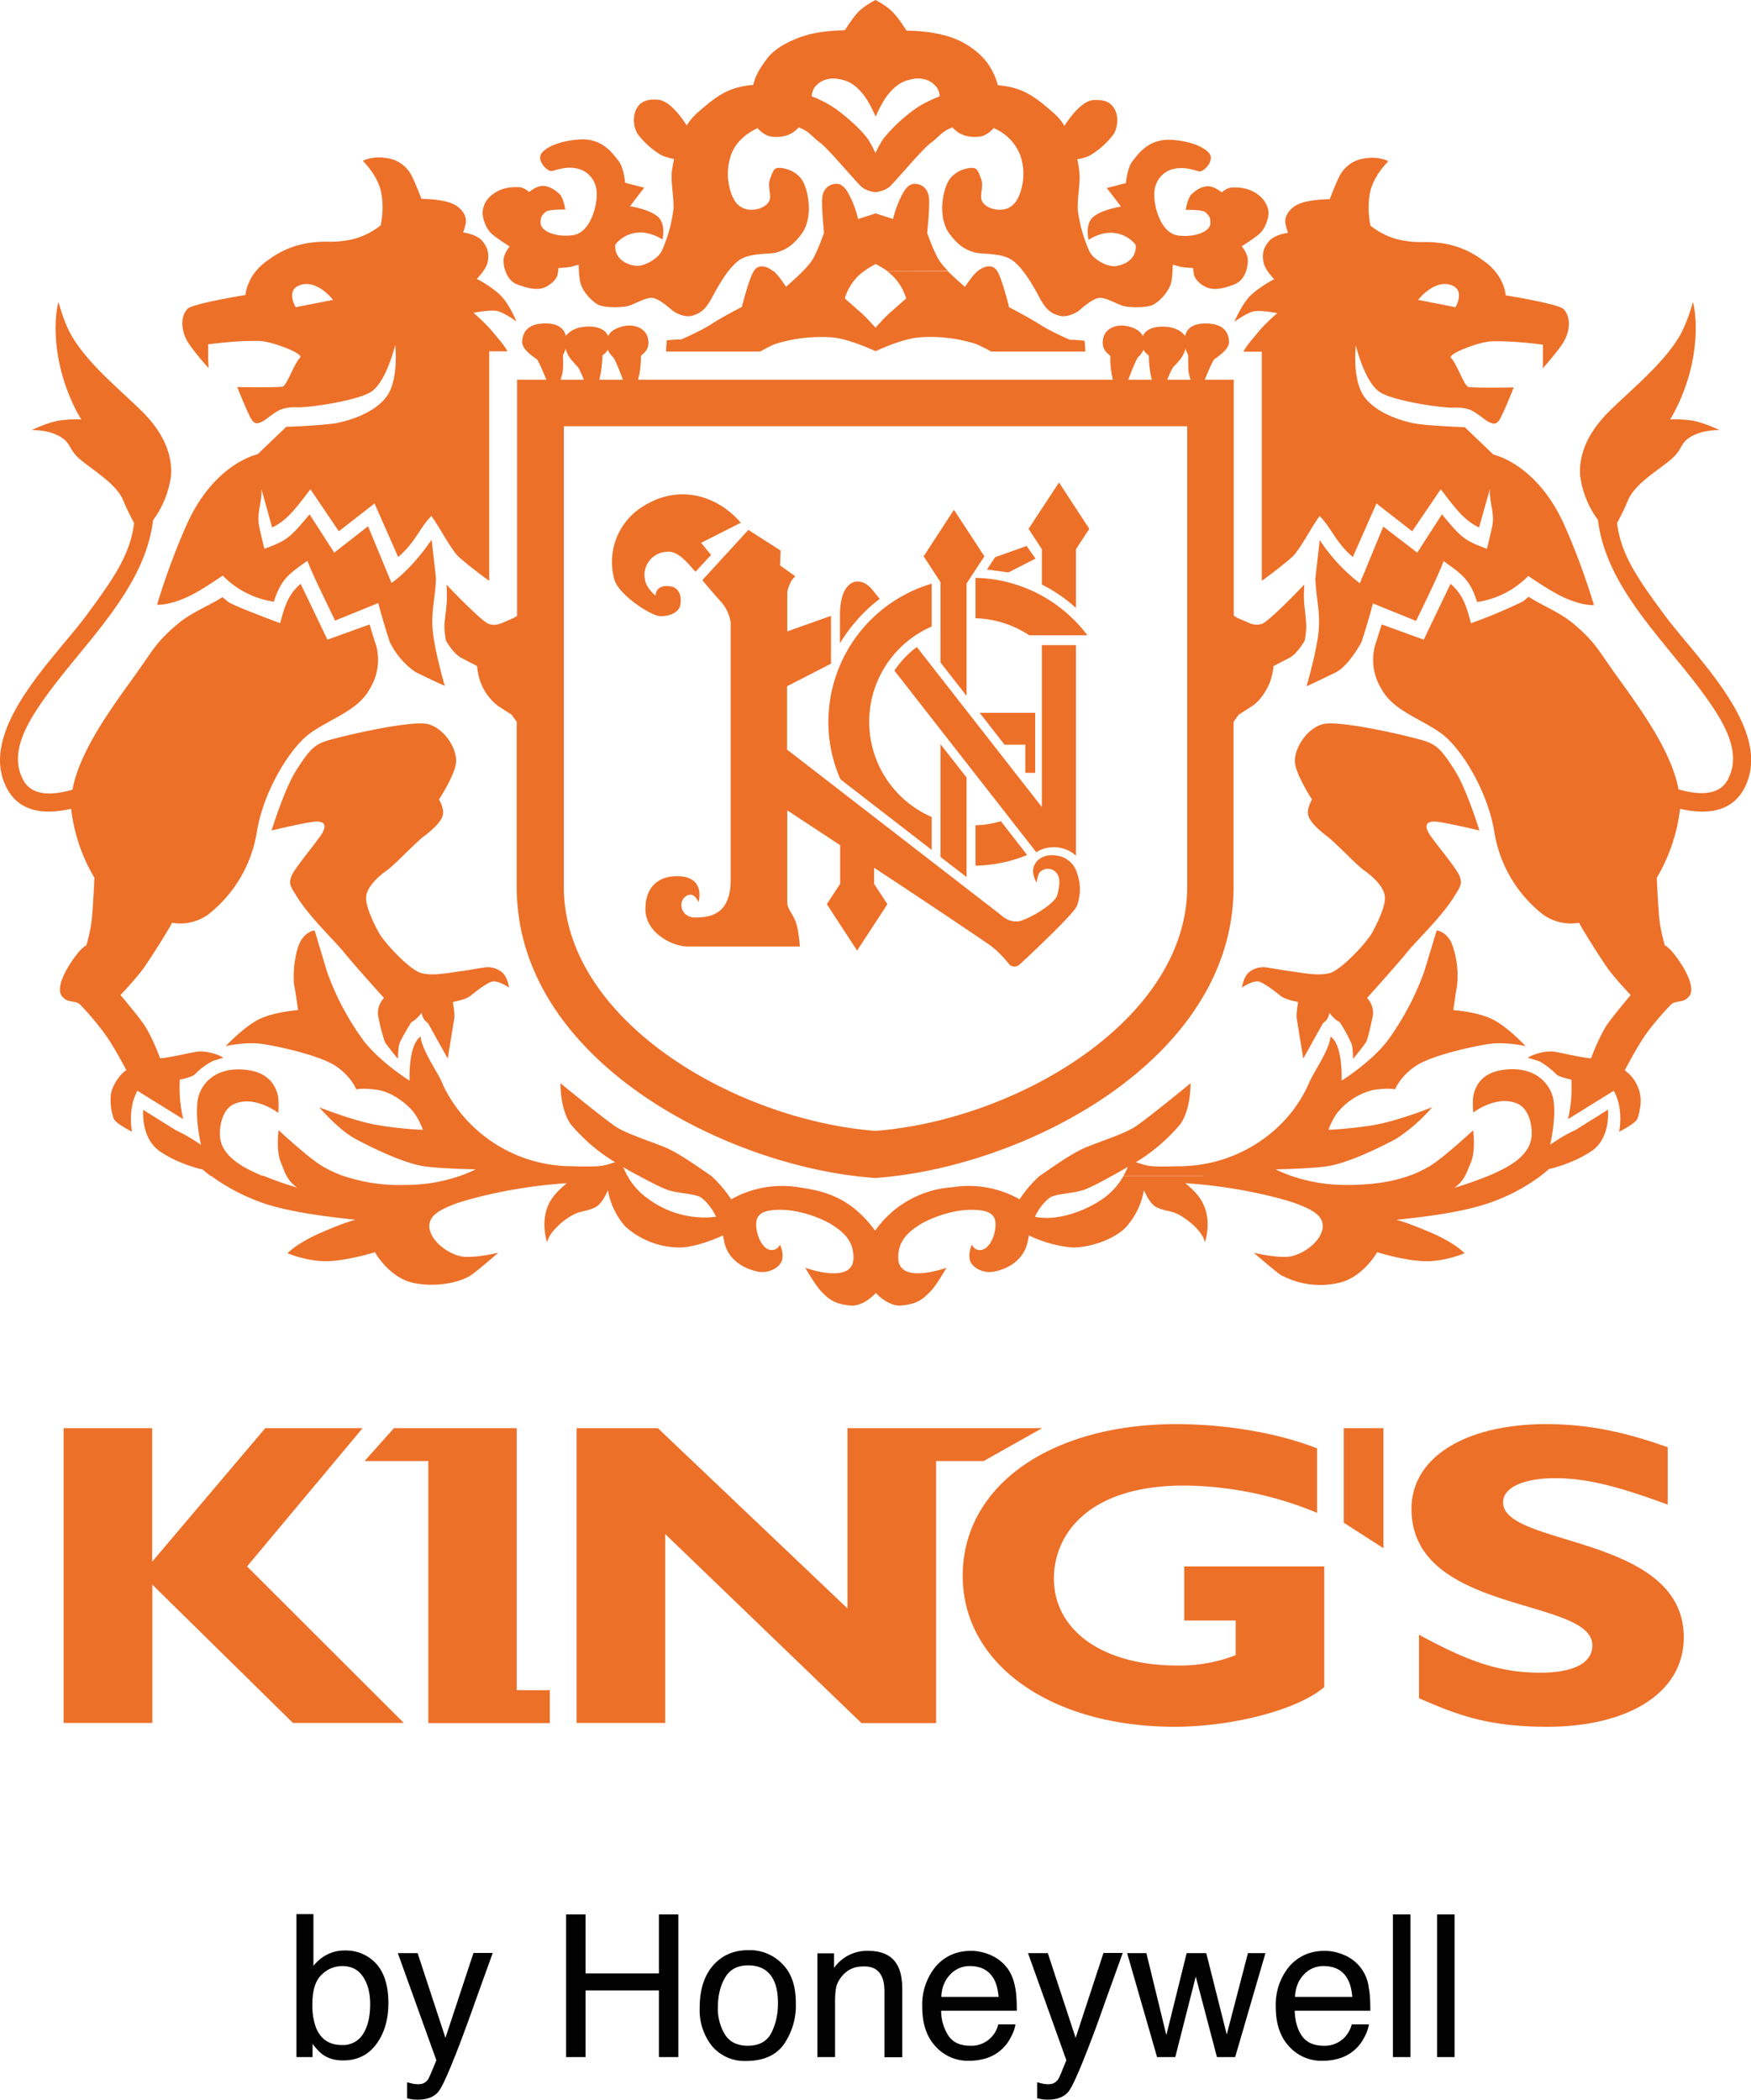 <svg xmlns="http://www.w3.org/2000/svg" xml:space="preserve" viewBox="0 0 1000 1199.5" width="1000" height="1199.5"><path fill="#020203" d="M820.7 1175.1h10v-81.5h-10v81.5zm-25.2 0h10v-81.5h-10v81.5zm-55.9-34.4c.2-5.1 1.8-9.3 4.9-12.6a15 15 0 0 1 11.4-5c6.3 0 10.9 2.4 13.6 7.2 1.5 2.6 2.4 6 2.8 10.4h-32.7zm16.9-26.3c-8.3 0-15 3-20.2 8.9a34.4 34.4 0 0 0-7.7 23.2c0 9.7 2.6 17.2 7.7 22.6a24.7 24.7 0 0 0 18.7 8.1c3 0 5.7-.3 8.1-.9a23.5 23.5 0 0 0 16.1-12.6 23 23 0 0 0 2.6-7.3H772a17 17 0 0 1-3.7 7 15.7 15.7 0 0 1-12.4 5.2c-5.5 0-9.6-1.8-12.3-5.5-2.6-3.7-4-8.5-4.2-14.5h43.2c0-6-.3-10.4-.9-13.1a23 23 0 0 0-12.9-18.2c-4-1.9-8.1-2.9-12.3-2.9m-112.8 1.3 17.1 59.4h10.4l11.7-46 12.1 46h10.4l17.3-59.4h-10l-12.1 46.5-11.7-46.5h-11.2l-11.6 46.8-11.4-46.8h-11zm-29.4 48.4-15.9-48.4h-11.3l21.9 61.2-2.5 6.1a45 45 0 0 1-2 4.5c-.6.9-1.3 1.6-2.2 2.2-.9.6-2.2.9-4.1.9l-2.1-.2-3.8-.9v9.1a24.2 24.2 0 0 0 6 .8c5.7 0 9.8-1.7 12.2-5 2.4-3.3 6.4-12.6 12.2-27.7 2.5-6.4 5.5-14.8 9.1-25l9.4-26.1h-11l-15.9 48.5zm-76.7-23.4c.2-5.1 1.8-9.3 4.9-12.6a15 15 0 0 1 11.4-5c6.3 0 10.8 2.4 13.6 7.2 1.5 2.6 2.4 6 2.8 10.4h-32.7zm17-26.3c-8.3 0-15 3-20.2 8.9a34.4 34.4 0 0 0-7.7 23.2c0 9.7 2.6 17.2 7.7 22.6a24.7 24.7 0 0 0 18.7 8.1c3 0 5.7-.3 8.1-.9a23.5 23.5 0 0 0 16.1-12.6c1.5-2.7 2.3-5.1 2.6-7.3h-9.8a15.7 15.7 0 0 1-16 12.2c-5.6 0-9.7-1.8-12.3-5.5a26.2 26.2 0 0 1-4.3-14.5h43.2c0-6-.3-10.4-.9-13.1-.7-4-2-7.5-4-10.5a23.6 23.6 0 0 0-9-7.7c-4-1.9-8.1-2.9-12.2-2.9m-87.7 60.7h10V1144c0-3.9.2-6.9.7-9 .5-2.1 1.6-4.1 3.2-6.1 2.1-2.5 4.5-4.1 7.2-4.9 1.5-.5 3.5-.7 5.8-.7 4.7 0 7.9 1.9 9.7 5.6 1.1 2.2 1.6 5.1 1.6 8.8v37.5h10.2V1137c0-6-.8-10.6-2.5-13.8-2.9-5.9-8.6-8.8-17.1-8.8a23 23 0 0 0-19.4 9.8v-8.4h-9.5v59.3zm-39.5-61.1c-8.5 0-15.2 3-20.3 8.9-5 5.9-7.5 13.8-7.5 23.8a33 33 0 0 0 7.2 22.3 24.3 24.3 0 0 0 19.3 8.3c9.7 0 16.9-3.1 21.5-9.4a39 39 0 0 0 6.9-23.7c0-9.9-2.6-17.4-7.9-22.5a25.7 25.7 0 0 0-19.2-7.7m-.3 54.6c-6 0-10.3-2.1-13-6.3a28 28 0 0 1-4.1-15.8c0-6.6 1.4-12.2 4.1-16.8 2.7-4.7 7.1-7 13.2-7 6.8 0 11.6 2.7 14.4 8.2 1.8 3.5 2.6 8 2.6 13.5 0 6.1-1.2 11.7-3.7 16.7s-7 7.5-13.5 7.5m-103.8 6.5h11.1V1137h41.9v38.1h11.1v-81.5h-11.1v33.7h-41.9v-33.7h-11.1v81.5zm-68.9-11-15.9-48.4h-11.3l22 61.2-2.5 6.1-2 4.5c-.6.9-1.3 1.6-2.2 2.2-.9.6-2.2.9-4.1.9l-2.1-.2-3.8-.9v9.1a20.5 20.5 0 0 0 6 .8c5.8 0 9.8-1.7 12.2-5 2.4-3.3 6.4-12.6 12.2-27.7 2.4-6.4 5.5-14.8 9.1-25l9.4-26.1h-11l-16 48.5zm-59.1 4.1c-7.2 0-12.1-3.3-14.8-9.8a37 37 0 0 1-2.1-13.6c0-7.7 1.7-13.3 5.1-16.6 3.4-3.4 7.4-5.1 12-5.1 5.3 0 9.2 2.1 11.9 6.2 2.7 4.1 4 9.3 4 15.5 0 7-1.3 12.7-4 17a13.4 13.4 0 0 1-12.1 6.4m-26 6.9h9.2v-7.6c2.1 2.8 4.1 4.9 5.9 6.2 3.1 2.2 7 3.3 11.5 3.3 8.1 0 14.4-3.1 19-9.3 4.6-6.2 6.9-14 6.9-23.4 0-9.9-2.3-17.4-6.9-22.5a23.3 23.3 0 0 0-18.1-7.6 21 21 0 0 0-9.9 2.3c-3 1.5-5.7 3.7-7.9 6.5v-29.6h-9.7v81.7z"/><g fill="#ed7029"><path d="M93.1 604.4c8.7-1.2 18.4-3.8 21-3.8 8.1.1 13.5 3.6 13.5 3.6l-5.9 1.8a38.5 38.5 0 0 0-10.4 7.7c-1.5 1.6-8.6 3-8.6 3a80.8 80.8 0 0 0 1.9 22.6l-26.1-16.2c-5.8 10.3-3.1 23.4-3.1 23.4s-9.2-4.6-10.4-7.4a31.6 31.6 0 0 1-1.8-12.4c.1-6.6 6.4-14.2 9-15.3 0 0-6.3-12.1-11.4-19.5a162 162 0 0 0-15-18c-2.8-2.8-6.9-.5-10.4-4.8-3.5-4.4 1.4-14.1 6.5-21.3 5.1-7.2 7.4-7.7 7.4-7.7s2.1-6.9 3-13.9c.6-4.8 1.3-17.4 1.6-24.8A100.2 100.2 0 0 1 40.6 462c-14 3.3-28.9 2.5-36.4-11.2-18.1-33 27.2-74.9 45.3-99.5 15.4-20.9 24.8-34.3 27.1-52.5-1.5-2.8-4-7.5-6.2-12.9-3.7-8.8-14.3-15.3-23.1-22.2-8.8-6.9-6-10.2-13-14.3-6.9-4.1-16.2-3.7-16.2-3.7s9.2-4.6 16.7-5.6c7.4-.9 11.6-.5 11.6-.5s-9.3-14.3-13-34.7c-3.7-20.4 0-32.4 0-32.4s3.2 12.6 8.4 20.8c9.2 14.8 24.4 27.3 38.3 40.7 13.9 13.4 18.3 26.3 17.6 37.5a55 55 0 0 1-10.3 25.7c-5 42.3-44.7 74.5-66.8 108.8-9.9 15.4-13.5 28.2-7.2 39.8 5.1 9.3 17.2 8.4 28 5.3 4.6-25 27.2-53 40.1-71.6 6-8.6 9.1-14.1 20.5-23.5 7.5-6.2 18-10.3 25-14.9l3.3 2.7C133.1 346 160 356 160 356c2.5-9.2 4.2-16 11.7-22.5l15.3 31.9 24.1-8.7c1.2 4.3 2 6.8 3.8 12.3a31.6 31.6 0 0 1-3.9 24.8c-6.5 12-22.2 16.7-33.8 25-11.6 8.3-26.8 33.3-30.5 56.4a75 75 0 0 1-27.8 47.2 27.2 27.2 0 0 1-20.6 4.7c-3 5.7-11.7 19.3-15.9 25.4-4.9 6.9-13.6 15.9-13.6 15.9s10.4 12.3 13.6 17.1c3 4.5 7 13.3 9 19l1.7-.1z"/><path d="m259.5 581.4-3.8 23.3-11.3-20.3c-3.2-1.9-3.6-5.8-3.6-5.8s-3.1 4.1-5.9 5.3c-1 1.7-6.3 10.2-6.9 12.7-.7 2.8-.7 8.3-.7 8.3s-6.5-7.8-7.6-9.9a117 117 0 0 1-3.8-15.1c-.6-6.2 3.4-9.8 3.4-9.8s-17.1-19-22.7-25.9c-5.5-6.9-19.9-20.3-27.3-32.4-3.4-5.6-4.6-6.9-2.8-11.5 1.9-4.6 15.3-20.4 17.6-24.5 2.3-4.2 1.4-6.5-3.2-6.5s-25.8 5.1-25.8 5.1 7.4-24.1 14.3-34.7c6.9-10.7 9.7-13.9 16.2-16.2 6.5-2.3 49.4-12.5 59.1-9.8 9.7 2.8 16.7 14.8 15.7 22.2-.9 7.4-9.7 20.8-9.7 20.8s2.8 4.6 2.3 8.3c-.4 3.7-5.1 8.3-10.6 12.5-5.6 4.2-17.1 16.7-21.7 19.9-4.6 3.2-11.1 9.2-11.6 14.8-.5 5.6 4.6 15.7 7.4 20.8 2.8 5.1 16.6 20.3 23.6 22.7 6.9 2.3 18.5-.5 23.1-.9 4-.5 13.4-2.3 15-2.3 1.8 0 5.3.2 8.6 3 3.2 2.8 3.9 8.6 3.9 8.6s-5.6-3.7-9-3.5c-3.2.2-11.7 7.2-13.2 8.4-2.5 2-9.9 3.4-9.9 3.4s1.1 5.3.9 9M575.9 327l-12.2-1.7 4.6-7 18-6.4 5.1 7.2zM479.7 367.5v-16.1c0-21.3 11.8-22.8 18.4-14.6l4.3 5.3a90.5 90.5 0 0 0-22.7 25.4M423.1 298.6l-22.7 11.5 5.7 6.9-8.9 9.6c-4.6-4.9-9.7-12.1-16.4-11.4a13.3 13.3 0 0 0-12.1 17.4c1.3 4.1 5.7 7.7 5.7 7.7s-.3-6.5 8.2-5.4c5.9.8 6.7 6.4 5.9 10.8-.8 4.4-6.9 6.7-12 6.2s-23.1-12-25.6-20.8a37.2 37.2 0 0 1 14.6-40.7c21.7-14.9 44.3-7.2 57.6 8.2"/><path d="m449.5 360.7 25.1-8.9v27.3L449.5 392v36.2l121 93.6c3.1 2.6 5.6 4.6 10.2 4.6s21.5-9.5 23.1-15.1c1.5-5.6 2.6-12.3-3.2-14.6-2.7-1-5 0-6.5 1.3s-2.1 6.2-2.1 6.2-2.8-4.6-1.8-8.5c1-3.8 4.6-7.2 10.5-7.2s12.3 2.8 14.6 10.8a27 27 0 0 1-.3 18.2c-1.8 4.9-32.3 33.1-32.3 33.1s-2.8 3.1-6.1.5c-.6-.5-5-6.9-12.4-12a5096.5 5096.5 0 0 0-65-43.4v9.2l7.6 11.6-17.3 26.5-17.3-26.5 7.6-11.6v-22.1l-30.2-19.9v52.7c0 3.8 3.8 6.9 5.4 12.8 1.5 5.9 1.8 12.3 1.8 12.3h-64.1c-8.2 0-23.8-7.4-24.1-21-.2-13.6 8-19.2 18-19.2 16.9 0 12.3 14.9 12.3 14.9s-2.3-6.4-6.9-3.6c-5.1 3.1-3.4 12.3 5.1 12.3 7.9 0 20.2-1.3 20.2-21.5v-147a23 23 0 0 0-5.6-11.9c-5.1-5.6-10.6-12.3-10.6-12.3l26.3-28.7 18.4 11.8-.3 8.5 8.7 6.2s-1.5 1.3-2.6 3.3c-.6 1.3-1.5 2.9-2 5.8v22.4zM544.8 291.2l17.4 26.6-10.2 15.5v64.2l-14.9-19.1v-45.9l-9.6-14.7zM559.5 407.2h31.7v34.3h-5.6v-16.1h-11.9z"/><path d="M537.1 489.5 552 501v-56.9l-14.9-19zM586.6 488.4a80.5 80.5 0 0 1-29.5 6.1v-23.1c5-.1 9.9-.9 14.5-2.3l15 19.3zM587.8 362.9a58.1 58.1 0 0 0-30.7-9.7v-23.1a82 82 0 0 1 63.9 32.8h-33.2zM473.1 412.3a82.4 82.4 0 0 1 59-78.9v24.5a59.3 59.3 0 0 0 0 108.8v18.8L480 445.2a79.8 79.8 0 0 1-6.9-32.9M604.8 275.6l17.3 26.5-7.6 11.6v33.6a87.7 87.7 0 0 0-19.5-13.4v-20.2l-7.6-11.6 17.4-26.5z"/><path d="M614.5 368.5v120.3a19 19 0 0 0-22.7-2l-81-103.7a53 53 0 0 1 12.8-13.5L595 461v-92.5h19.5zM168.9 175.5l21.3-4.2s-9.6-12.6-19.7-8.1c-7.2 3.3-1.6 12.3-1.6 12.3m110.5 25.4v130.9s-9.7-6.9-17.1-13.4c-4.6-4-12.6-19.7-16-23.6-7 7.3-9.1 15-18.9 23.4l-13.5-30.6-20.4 15.9-16.2-24c-6.4 8-12.4 17.5-21.9 21.8l-6.1-22c.5 6.7-2.6 13.6-1.5 20.2.7 4 3.2 14 3.2 14 12.5-4.6 14.5-6.4 23.3-16.7l2.5-3 14.1 21.9 19.3-15.1 13.4 32.4c7.8-5.5 16.1-14.8 22.9-24.7l2.5 22c-.5 12-2.8 18.5-1.9 29.6.9 11.1 6.9 31.9 6.9 31.9s-4.2-1.8-16.7-7.9a44.2 44.2 0 0 1-14.7-17.2c-2.8-8.4-5.1-16.7-6.6-22.2l-24.6 10s-14-28.4-15.8-34.2c-10.8 7.7-15.1 10.6-19.2 23.4a51.1 51.1 0 0 1-29.2-14.9l-4 2.7c-3.9 2.5-10.7 7.1-16.8 9.8-10.2 4.6-16.7 4.2-16.7 4.2s6.2-21.7 16.7-45.3c15.7-35.6 40.7-40.7 40.7-40.7l16.4-15.7c5.3-.1 22-1 28-2 6.7-1.2 21.7-5.3 29.1-15 7.4-9.7 5.1-29.7 5.1-29.7s-5.1 21.3-13.9 26.8c-7.6 4.8-33.5 8.8-41.6 8.8 0 0-6-.5-10.2 1.4-4.2 1.9-8.3 6-10.6 6.9-2.3.9-3.2 1.4-5.1-.5-1.9-1.8-8.8-19.4-8.8-19.4s19.4.4 25.7-.2c2.5-.2 6.7-13.2 10.2-16.6 2.3-2.3-15.9-9.2-22.9-9.5-12.5-.5-29.6 1.9-29.6 1.9v8.4l.2 5.2-3.4-3.9c-3-3.6-7.3-8.8-9-12-2.8-5.1-4.2-13 .4-18 2.8-3 33.1-7.9 33.1-7.9s.5-11.5 12.9-19.9a51.1 51.1 0 0 1 26.4-10.2c7.9-.9 10.2.5 20.3-1.4 10.2-1.9 17.6-8.3 17.6-8.3s2.3-9.5.2-19.2c-2.1-9.7-10.4-17.6-10.4-17.6s5.1-3 13.6-1.6a18.6 18.6 0 0 1 14.1 9.7c1.8 3.2 5.8 13.6 5.8 13.6s10.9 0 17.1 2.5c6.3 2.5 8.1 7.2 8.3 9.5.2 2.3-1.6 7.2-1.6 7.2s7.6.9 10.9 4.8c3.2 3.9 3.9 7 3.2 11.6-.7 4.6-6.3 10.1-6.3 10.1s7.4 3.7 12.9 8.8c5.6 5.1 9.7 15.5 9.7 15.5s-7.2-5.3-11.3-6c-4.2-.7-13.2 1.1-13.2 1.1s6.2 5.1 11.6 11.6c3.1 3.8 5.9 6.8 7.8 10.4h-10.4zM430.6 154.7l-.2.3h11.2c-3-2.6-8.1-4.7-11-.3z"/><path d="M619.3 194.6c-8.8-.8-8-.4-8-.4s-10.4-4.4-16.9-8.5c-6.5-4.2-18.1-10.2-18.1-10.2s-3.8-15.6-6.7-20.5l-.2-.3c-2.8-4.4-8-2.3-11.1.2l-.5.4c-3 2.8-6.7 8.6-6.7 8.6s-5.3-4.5-9.8-9h-34.7a29.7 29.7 0 0 1 10.9 15.6l-9.2 8.1c-3.2 2.8-8.3 8.6-8.3 8.6s-5.1-5.8-8.3-8.6l-9.2-8.1s1.1-5.3 6-11.1c1.4-1.7 3.2-3.2 4.9-4.5h.1c2.5-1.9 5-3.2 6.6-4.1 1.6.9 4.1 2.2 6.6 4l34.7-.1a36.2 36.2 0 0 1-5.2-6.2c-3.2-5.3-6.7-15.5-6.7-15.5s1.4-12.7 1.1-19c-.2-6.2-4.1-9-8.3-9-4.2 0-6.7 5.1-8.8 9.7a67.8 67.8 0 0 0-3.5 10.4l-9.9-3.2-10 3.2s-1.4-5.8-3.5-10.4c-2.1-4.6-4.6-9.7-8.8-9.7-4.2 0-8.1 2.8-8.3 9-.2 6.3 1.1 19 1.1 19s-3.5 10.2-6.7 15.5c-1.1 1.7-3 4-5.2 6.2-4.5 4.6-9.8 9.1-9.8 9.1s-3.7-5.8-6.7-8.6l-.5-.4h-11.2c-3 5-6.8 20.5-6.8 20.5s-11.6 6-18 10.2c-6.5 4.1-16.9 8.5-16.9 8.5s.8-.4-8 .4l-.3 3.1-.1 3.3h53.8c3.4-1.9 7.2-4 9.5-4.6a88.3 88.3 0 0 1 31.2-3.5c8 .6 19.1 5.2 25.2 7.9 6-2.8 17.1-7.3 25.2-7.9a86 86 0 0 1 31.2 3.5c2.3.7 6.1 2.7 9.5 4.6h53.8l-.1-3.3-.4-2.9zM355 186.6c-4 1.1-6.5 2.9-7.7 5.4-1.9-4.7-7.9-6.1-14.5-5.2-5.7.7-8.4 3.6-9.7 5.1-1.2-6-7.6-7.9-15-6.9-7.4.9-9.7 5.6-9.9 10.2-.2 4.1 5.6 8.1 8.5 10.1 2.5 3.8 8.8 20.4 8.8 20.4s4.2-4.8 5.8-13.2c.4-1.9.3-7.3.2-9 0-1.2 1-2.2 1.6-4.3a16 16 0 0 0 2.9 6c.9 1 3 3.5 3.6 4 2.3 1.9 8.3 20.1 8.3 20.1s3.5-7.4 5.1-15.7c.6-3.2 1.1-8.3 1-10.4.9-.9 2.2-1.8 3.1-3.4.7 1.7 1.8 3.1 3 4.2 2.5 3 10 25.1 10 25.1s3.5-7.4 5.1-15.7c.6-3 .9-8 .8-10.1 1.5-1.6 5.3-3.5 4.1-9.8-1.2-6-7.9-8.9-15.1-6.9zM691.9 185c-7.4-.9-13.9.9-15 6.9-1.3-1.5-4-4.4-9.7-5.1-6.6-.8-12.6.6-14.5 5.2-1.2-2.5-3.7-4.3-7.7-5.4-7.2-2-13.9.9-15 6.9-1.2 6.3 2.6 8.2 4.1 9.8a54.4 54.4 0 0 0 5.9 25.8s7.5-22 10-25.1c1.2-1.1 2.3-2.5 3-4.2.9 1.6 2.2 2.5 3.1 3.4a61.2 61.2 0 0 0 6.1 26.1s6-18.3 8.3-20.1c.6-.5 2.8-3 3.6-4 1.3-1.8 2.5-4 2.9-6 .6 2.1 1.6 3.1 1.6 4.3 0 1.7-.1 7.1.2 9 1.6 8.3 5.8 13.2 5.8 13.2s6.2-16.6 8.8-20.4c2.9-2.1 8.7-6 8.5-10.1-.2-4.7-2.5-9.3-10-10.2z"/><path fill="none" d="M522 45.1c-6.2.9-10.2 3.2-14.6 8.6-3.1 3.8-6 9.8-7.4 13a63.1 63.1 0 0 0-7.4-13 21.4 21.4 0 0 0-14.6-8.6 13.3 13.3 0 0 0-13.2 5.4c-.7 1.1-1.1 2.8-1.4 4.6 5.9 2.3 10.9 5 14.1 7.4 9 6.7 15.3 13.2 17.8 16.7 1.6 2.2 3.5 5.9 4.6 8.3 1.1-2.4 3-6.1 4.6-8.3 2.5-3.5 8.8-10 17.8-16.7 3.3-2.4 8.3-5.1 14.1-7.4-.3-1.9-.7-3.5-1.4-4.6-1.9-3.3-6.8-6.3-13-5.4z"/><path d="M718.5 111.2c-5.8-4.4-11.8-4.1-14.8-4.1s-6 2.8-6 2.8-3.7-3.2-7.4-3.5c-3.7-.2-7.6 2.3-9.9 4.7-2.3 2.3-3.2 8.8-3.2 8.8s9.7-.3 11.3 1.4c1.6 1.6 2.8 2.5 2.8 6 0 5.3-9.7 8.5-18.7 7.2-9-1.4-13.2-14.5-13.4-22.7-.3-8.1 4.8-14.3 12-15.5 7.2-1.2 12.5 1.8 14.3 1.6 1.9-.2 6.3-4.2 6-8.1-.2-3.9-8.8-9-22.2-9.9-13.4-.9-19.2 8.1-22.4 12-3.2 3.9-3.9 12.7-3.9 12.7l-10.9 2.8 8.1 10.6s-10.6 1.6-15.7 5.8c-5.1 4.1-2.8 13.2-2.8 13.2s7-4.9 14.6-3.9a18 18 0 0 1 12.3 6.8 12 12 0 0 1-.3 3.8c-1.4 5.1-6.2 7.6-11.1 8.3-4.8.7-13.2-4-15.2-8.8a82 82 0 0 1-6.5-23.6c-.2-7.2 1.6-15.5.9-21.7-.2-1.6-.5-4.1-1.2-6.9 2.3-.3 4.6-1.1 6.7-1.9A45.1 45.1 0 0 0 636 76.6c2.3-3.7 2.8-9.7.9-13.6-1.9-3.9-5.1-6.4-12.7-5.8-7.1.7-14.4 11.7-16.3 14.7a30.8 30.8 0 0 0-6.1-7.3c-10.5-9.1-17.2-14.7-31.9-15.9a39.1 39.1 0 0 0-7.6-14.8 46.5 46.5 0 0 0-24.5-14.1c-9-2.3-20.1-2.3-20.1-2.3s-4.4-7.2-7.9-10.6C506.3 3.2 500 0 500 0s-6.3 3.2-9.7 6.7c-3.4 3.5-7.8 10.6-7.8 10.6s-11.1 0-20.1 2.3c-9 2.3-19.7 7.4-24.5 14.1-2.9 4-6.5 8.9-7.7 14.8-14.7 1.2-21.4 6.8-31.9 15.9a32.9 32.9 0 0 0-6.1 7.3c-1.9-3-9.2-14.1-16.3-14.7-7.6-.7-10.9 1.9-12.7 5.8-1.9 3.9-1.4 10 .9 13.6a45.1 45.1 0 0 0 14.1 12.5c2.1.8 4.4 1.5 6.7 1.9l-1.2 6.9c-.7 6.3 1.2 14.6.9 21.7a82 82 0 0 1-6.5 23.6c-2.1 4.8-10.4 9.5-15.3 8.8-4.9-.7-9.7-3.2-11.1-8.3-.3-1.2-.4-2.5-.3-3.8 2.2-2.7 6-6 12.3-6.8 7.6-.9 14.6 3.9 14.6 3.9s2.3-9-2.8-13.2c-5.1-4.2-15.7-5.8-15.7-5.8l8.1-10.6-10.9-2.8s-.7-8.8-3.9-12.7c-3.2-3.9-9-13-22.4-12-13.4.9-22 6-22.2 9.9-.3 3.9 4.1 7.9 6 8.1 1.8.2 7.2-2.8 14.3-1.6 7.2 1.2 12.3 7.4 12 15.5-.2 8.1-4.4 21.3-13.4 22.7-9.1 1.4-18.7-1.8-18.7-7.2 0-3.5 1.2-4.4 2.8-6 1.6-1.6 11.3-1.4 11.3-1.4s-.9-6.5-3.2-8.8c-2.3-2.3-6.3-4.9-10-4.7-3.7.2-7.4 3.5-7.4 3.5s-3-2.8-6-2.8-9-.3-14.8 4.1a13.5 13.5 0 0 0-5.8 10.6c0 2.6 1.6 9 5.6 12.3 3.9 3.2 9.9 6.9 9.9 6.9s-3.2 3.7-3.5 7.4c-.1 1.6.1 4.1 1 6.5h19.6-19.6c1.1 3.2 3.1 6.4 6.9 7.8 6.7 2.5 12 3.5 16.2 1.4 4.2-2.1 6.3-5.1 6.7-6.9l.4-2.2.1-1.7s4.8-.2 7.2-.7l4.4-1.2.1 3.6c.1 1.8.3 3.7.6 5.5.9 5.8 6.5 11.5 10.1 13.6 3.7 2.1 13.9 1.8 17.4.9 3.5-.9 10.2-5.1 13.9-4.6 3.7.4 9.5 5.5 11.1 6.9 1.6 1.4 7.2 4.6 11.8 3.2 4.6-1.4 7.4-3.5 10.9-9.9 2.3-4.3 5.8-10.7 9.7-15.7 2.1-2.6 4.2-4.8 6.4-6.3 6.5-4.2 17.3-3 21-4.2 3.7-1.2 8.3-2.5 14.3-10.6s4.6-21.7 1.2-29.1c-3.5-7.4-12-8.8-14.6-8.6-2.6.2-3 2.1-4.6 6.3-1.6 4.1.7 8.6-.2 11.8-.9 3.3-5.3 5.6-9.7 5.8a11 11 0 0 1-10.4-5.3c-2.3-3.7-6-13.9-2.1-25.7 3.1-9.3 11.8-14 15.2-15.6 2.2 2.4 5.1 4.6 8.4 4.9 7.8.7 12.2-2 15.1-5.3 6.1 2.1 7.2 5 12 8.5 2.5 1.8 7.8 7.6 12.7 13.1 5 5.6 9.8 11.1 11.3 12.4 3 2.5 7.9 3 7.9 3s4.8-.5 7.9-3c1.5-1.3 6.3-6.8 11.3-12.4 5-5.6 10.2-11.3 12.8-13.1 4.8-3.5 5.9-6.4 12-8.5 2.9 3.3 7.3 6 15.1 5.3 3.3-.3 6.2-2.5 8.4-4.9a27.5 27.5 0 0 1 15.2 15.6c4 11.8.2 22-2.1 25.7-2.3 3.7-6 5.6-10.4 5.3-4.4-.2-8.8-2.5-9.7-5.8-.9-3.2 1.4-7.6-.2-11.8-1.6-4.2-2.1-6-4.6-6.3-2.6-.2-11.1 1.2-14.6 8.6-3.5 7.4-4.9 21 1.2 29.1 6 8.1 10.7 9.5 14.4 10.6 3.7 1.2 14.5 0 21 4.2 2.2 1.4 4.4 3.7 6.4 6.3 4 5 7.5 11.4 9.8 15.7 3.5 6.5 6.3 8.6 10.9 9.9 4.6 1.4 10.2-1.8 11.8-3.2 1.6-1.4 7.4-6.5 11.1-6.9 3.7-.5 10.4 3.7 13.9 4.6 3.5.9 13.7 1.2 17.3-.9 3.7-2.1 9.3-7.9 10.2-13.6.3-1.8.4-3.7.5-5.5l.2-3.6 4.4 1.2c2.3.5 7.2.7 7.2.7l.1 1.7.4 2.2c.5 1.9 2.5 4.9 6.7 6.9 4.2 2.1 9.5 1.2 16.2-1.4 3.8-1.4 5.8-4.6 6.9-7.8.8-2.5 1-4.9.9-6.6-.2-3.7-3.5-7.4-3.5-7.4s6-3.7 9.9-6.9c3.9-3.2 5.5-9.7 5.5-12.3-.2-2.2-1.1-6.6-6-10.3zM522.4 62.4a93.2 93.2 0 0 0-17.8 16.7 56.3 56.3 0 0 0-4.6 8.3c-1.2-2.4-3-6.1-4.6-8.3-2.5-3.5-8.8-10-17.8-16.7a64.7 64.7 0 0 0-14.1-7.4c.3-1.9.7-3.5 1.4-4.6 2.1-3.3 6.9-6.3 13.2-5.4 6.3.9 10.2 3.2 14.6 8.6 3.1 3.8 6 9.8 7.4 13 1.4-3.2 4.2-9.2 7.4-13 4.4-5.3 8.3-7.6 14.6-8.6 6.3-.9 11.1 2.1 13.2 5.4.7 1.1 1.2 2.8 1.4 4.6-6 2.4-11 5-14.3 7.4zM906.9 604.4c-8.6-1.2-18.4-3.8-20.9-3.8-8.1.1-13.5 3.6-13.5 3.6l5.9 1.8c3.1 1.1 9.2 6.2 10.4 7.7 1.5 1.6 8.6 3 8.6 3a80.8 80.8 0 0 1-1.9 22.6l26.1-16.2c5.9 10.3 3.1 23.4 3.1 23.4s9.2-4.6 10.4-7.4c1.1-2.7 2.3-9.1 1.8-12.4a22 22 0 0 0-9-15.3s6.3-12.1 11.3-19.5c5.1-7.4 12.3-15.2 15.1-18 2.8-2.8 6.9-.5 10.4-4.8 3.5-4.4-1.4-14.1-6.5-21.3-5.1-7.2-7.4-7.7-7.4-7.7s-2.1-6.9-3-13.9c-.6-4.8-1.3-17.4-1.6-24.8a100.2 100.2 0 0 0 13.3-39.4c13.9 3.3 28.9 2.5 36.4-11.2 18.1-33-27.2-74.9-45.3-99.5-15.4-20.9-24.8-34.3-27.1-52.5 1.5-2.8 4-7.5 6.2-12.9 3.7-8.8 14.3-15.3 23.1-22.2 8.8-6.9 6-10.2 13-14.3 6.9-4.1 16.2-3.7 16.2-3.7s-9.2-4.6-16.6-5.6c-7.4-.9-11.6-.5-11.6-.5s9.3-14.3 13-34.7c3.7-20.4 0-32.4 0-32.4s-3.2 12.6-8.4 20.8c-9.3 14.8-24.5 27.3-38.4 40.7-13.9 13.4-18.3 26.3-17.6 37.5a54.1 54.1 0 0 0 10.2 25.5c5 42.3 44.7 74.5 66.8 108.8 9.9 15.4 13.5 28.2 7.2 39.8-5.1 9.3-17.3 8.4-28 5.3-4.6-25-27.2-53-40.1-71.6-6-8.6-9.1-14.1-20.5-23.5-7.6-6.2-18-10.3-25-14.9l-3.3 2.7a291.7 291.7 0 0 1-29.6 12.4c-2.6-9.2-4.2-16-11.7-22.5l-15.3 31.9-24-8.7-3.9 12.3a31.6 31.6 0 0 0 3.9 24.8c6.5 12 22.2 16.7 33.8 25 11.6 8.3 26.8 33.3 30.5 56.4a75 75 0 0 0 27.8 47.2 27.2 27.2 0 0 0 20.6 4.7c3 5.7 11.7 19.3 15.9 25.4 4.9 6.9 13.6 15.9 13.6 15.9s-10.4 12.3-13.6 17.1c-3 4.5-7 13.3-9 19l-1.8-.1z"/><path d="m740.5 581.4 3.8 23.3 11.3-20.3c3.2-1.9 3.6-5.8 3.6-5.8s3.1 4.1 5.9 5.3a84.9 84.9 0 0 1 6.9 12.7c.7 2.8.7 8.3.7 8.3s6.5-7.8 7.6-9.9c.9-1.6 3-11.1 3.8-15.1.6-6.2-3.4-9.8-3.4-9.8s17.1-19 22.7-25.9c5.5-6.9 19.9-20.3 27.3-32.4 3.4-5.6 4.6-6.9 2.8-11.5-1.8-4.6-15.3-20.4-17.6-24.5-2.3-4.2-1.4-6.5 3.2-6.5s25.8 5.1 25.8 5.1-7.4-24.1-14.3-34.7c-6.9-10.7-9.7-13.9-16.2-16.2-6.5-2.3-49.4-12.5-59.1-9.8-9.7 2.8-16.6 14.8-15.7 22.2.9 7.4 9.7 20.8 9.7 20.8s-2.8 4.6-2.3 8.3c.5 3.7 5.1 8.3 10.6 12.5 5.6 4.2 17.1 16.7 21.7 19.9 4.7 3.2 11.1 9.2 11.6 14.8.5 5.6-4.6 15.7-7.4 20.8-2.8 5.1-16.7 20.3-23.6 22.7-6.9 2.3-18.5-.5-23.1-.9-4-.5-13.4-2.3-15-2.3-1.9 0-5.3.2-8.6 3-3.2 2.8-3.9 8.6-3.9 8.6s5.5-3.7 9-3.5c3.1.2 11.7 7.2 13.2 8.4 2.5 2 9.9 3.4 9.9 3.4s-1.1 5.3-.9 9M678 243.5v263.1c0 76.1-97.6 133.2-178 139.4-80.4-6.2-178-63.3-178-139.4V243.5h356zm66.9 102c-.5-4.9 0-11.6 0-11.6s-19.7 20.8-24.1 22.4c-2.8 1-5.3.5-7.6-.5l-6.7-2.9-1.9-1.2V216.9H295.3v134.9l-1.9 1.2-6.7 2.9c-2.3.9-4.8 1.5-7.6.5-4.4-1.6-24.1-22.4-24.1-22.4s.5 6.7 0 11.6c-.4 4.8-1.2 9.3-1.2 12.5 0 3.2.9 7.9.9 7.9s4.2 7.4 8.6 9.7l9.2 4.8s.2 4.2 1.8 8.8a30.3 30.3 0 0 0 10.6 14.3l7.2 4.6 3 4.1v94.4c0 99.7 121.3 160.5 204.7 166.2 83.4-5.7 204.7-66.4 204.7-166.2v-94.4l3-4.1 7.2-4.6c5.1-3.2 9-9.7 10.7-14.3 1.6-4.6 1.9-8.8 1.9-8.8l9.2-4.8c4.4-2.3 8.6-9.7 8.6-9.7s.9-4.6.9-7.9c0-3.4-.6-7.8-1.1-12.6"/><path d="m831.2 175.5-21.3-4.2s9.7-12.6 19.7-8.1c7.1 3.3 1.6 12.3 1.6 12.3m-110.6 25.4v130.9s9.7-6.9 17.1-13.4c4.6-4 12.6-19.7 16-23.6 7 7.3 9.1 15 18.9 23.4l13.5-30.6 20.4 15.9 16.3-24c6.4 8 12.4 17.5 21.9 21.8l6.2-22c-.5 6.7 2.6 13.6 1.5 20.2-.7 4-3.2 14-3.2 14-12.5-4.6-14.5-6.4-23.2-16.7l-2.5-3-14.1 21.9-19.4-14.9-13.4 32.4a101.9 101.9 0 0 1-22.9-24.7l-2.5 22c.5 12 2.8 18.5 1.9 29.6-.9 11.1-6.9 31.9-6.9 31.9s4.2-1.8 16.6-7.9c5.1-2.5 10.7-10 14.7-17.2 2.8-8.4 5.1-16.7 6.6-22.2l24.6 10s14-28.4 15.7-34.2c10.8 7.7 15.1 10.6 19.2 23.4a51.1 51.1 0 0 0 29.2-14.9l4 2.7c3.9 2.5 10.8 7.1 16.8 9.8 10.2 4.6 16.7 4.2 16.7 4.2s-6.2-21.7-16.7-45.3c-15.7-35.6-40.7-40.7-40.7-40.7L836.5 244c-5.3-.1-22-1-28-2-6.7-1.2-21.7-5.3-29.1-15-7.4-9.7-5.1-29.7-5.1-29.7s5.1 21.3 13.9 26.8c7.6 4.8 33.5 8.8 41.6 8.8 0 0 6-.5 10.2 1.4 4.2 1.9 8.3 6 10.6 6.9 2.3.9 3.2 1.4 5.1-.5 1.9-1.8 8.8-19.4 8.8-19.4s-19.4.4-25.7-.2c-2.5-.2-6.7-13.2-10.1-16.6-2.3-2.3 15.9-9.2 22.9-9.5 12.5-.5 29.6 1.9 29.6 1.9v8.4c.1 1.5-.2 5.2-.2 5.2l3.4-3.9c3-3.6 7.3-8.8 9-12 2.8-5.1 4.2-13-.4-18-2.8-3-33.1-7.9-33.1-7.9s-.5-11.5-12.9-19.9a51.1 51.1 0 0 0-26.4-10.2c-7.8-.9-10.2.5-20.3-1.4-10.2-1.9-17.6-8.3-17.6-8.3s-2.3-9.5-.2-19.2c2.1-9.7 10.4-17.6 10.4-17.6s-5.1-3-13.6-1.6a18.8 18.8 0 0 0-14.1 9.7c-1.8 3.2-5.8 13.6-5.8 13.6s-10.9 0-17.1 2.5c-6.2 2.5-8.1 7.2-8.3 9.5-.2 2.3 1.6 7.2 1.6 7.2s-7.6.9-10.9 4.8c-3.2 3.9-3.9 7-3.2 11.6.7 4.6 6.2 10.1 6.2 10.1s-7.4 3.7-13 8.8c-5.5 5.1-9.7 15.5-9.7 15.5s7.2-5.3 11.3-6c4.2-.7 13.2 1.1 13.2 1.1s-6.3 5.1-11.6 11.6c-3.1 3.8-5.9 6.8-7.8 10.4h10.5zM137.2 610.9c-16.7-.5-23.3 10.6-24.3 17.6-1.6 10.9 1.9 25.5 1.9 25.5s-7.4-5.3-14.3-8.3L81.8 634s-1.6 16 9.5 23.7c11.1 7.6 24.5 10.4 24.5 10.4s1.6 1.5 4.7 3.8h29.8a138 138 0 0 1-9.4-4.4c-11.6-6.3-14.8-12.7-15.3-18.3-.4-5.5 1.3-15.2 7.6-18.3 11.8-5.8 25.7 4.8 25.7 4.8s.7-7.2-.5-11.1c-1.3-3.9-4.6-13.2-21.2-13.7m550.1 60.9h-45.7a39.8 39.8 0 0 1-11.9 13.1c-12.3 8.3-27.5 12.5-38.6 10.2 1.5-4 6.5-10.3 9.7-11.6 4.6-1.8 12.1-1.8 17.8-3.7 3.3-1 10-4.5 16.2-8h.1l9.2-5.2c-.6 1.5-1.4 3.2-2.5 5.1h45.7zm-278.4 23.3a54.4 54.4 0 0 1-38.6-10.2 38.9 38.9 0 0 1-11.9-13.1 46.7 46.7 0 0 1-2.5-5.1 165 165 0 0 0 9.2 5.1h29.1-29.1c6.3 3.4 13 6.9 16.4 8 5.8 1.9 13.2 1.9 17.8 3.7 3.1 1.3 8.1 7.6 9.6 11.6m509.4-61.2-18.7 11.7c-6.9 3-14.3 8.3-14.3 8.3s3.5-14.6 1.9-25.5c-1.1-6.9-7.6-18-24.3-17.6-16.7.4-19.9 9.7-21.1 13.6-1.2 3.9-.4 11.1-.4 11.1s13.8-10.6 25.7-4.8c6.3 3.1 8.1 12.7 7.6 18.3-.5 5.6-3.7 12-15.3 18.3-2.9 1.5-6.1 3.1-9.4 4.4a221 221 0 0 1-19.3 6.8c3-2.3 4.8-4.5 6-6.8 1.3-2.4 2.1-4.9 3.3-7.6 2.9-6.7 1.3-18.4 1.3-18.4s-17.8 16.5-25.2 20.7c-2.9 1.6-6.5 3.6-11.5 5.3h25.1-25.1c-7.8 2.8-18.8 5.2-35.6 5.2a96.2 96.2 0 0 1-31.9-5.3 94.5 94.5 0 0 1-8.6-3.6c8.5-.2 21.4-.7 28.9-1.7 11.9-1.6 31-10.9 40.3-16a96 96 0 0 0 20.2-17.8s-19.9 8-34 10.3c-14.1 2.2-25.2 2.6-25.2 2.6s1.3-4.2 4.5-9a37.4 37.4 0 0 1 21.3-13.8c8.6-1.3 12.2-.3 12.2-.3s3.2-8 12.5-13.8c9.3-5.8 32.2-10.9 41.6-12.2 9.3-1.3 20.5 1.3 20.5 1.3s-10.6-11.4-19.3-15.5c-8.7-4.2-22-5.1-22-5.1s1.1-8.3 2.1-13.8a52 52 0 0 0-3.3-25c-3.4-6.4-8.3-6.7-8.3-6.7l-7.1 23.4a157 157 0 0 1-21.2 39.9c-9.6 12.3-26 22.5-26 22.5s.9-20.2-6.3-25.2c-.9 8.5-10.5 21.3-12.8 27.7a77.5 77.5 0 0 1-23.4 29.2 82.4 82.4 0 0 1-50.9 17.2c-16.9.5-17.3-.1-24.1-2.3a101 101 0 0 0 25.6-22c6-9 5.6-23.1 5.6-23.1s-26.1 21.5-32.2 25.2c-6 3.7-18 7.6-26.8 11.1s-21.3 12.7-26.8 16.4l-.5.3h12.3-12.3a70.2 70.2 0 0 0-11.3 13.3 59 59 0 0 0-38.4-6.9 58.6 58.6 0 0 0-44.1 24.8c-14.7-19.9-30-22.7-43.8-24.8a59 59 0 0 0-38.4 6.9 73.5 73.5 0 0 0-11.3-13.3l-.4-.3c-5.6-3.7-18-12.9-26.8-16.4-8.8-3.5-20.8-7.4-26.8-11.1-6-3.7-32.2-25.2-32.2-25.2s-.4 14.1 5.6 23.1a101 101 0 0 0 25.6 22c-6.9 2.1-7.3 2.8-24.1 2.3a81.8 81.8 0 0 1-74.2-46.4c-2.2-6.4-11.9-19.1-12.8-27.7-7.2 4.9-6.3 25.2-6.3 25.2s-16.4-10.2-26-22.5a153.9 153.9 0 0 1-21.2-39.9l-7-23.4s-5 .3-8.3 6.7c-3.3 6.4-4.3 19.6-3.3 25 1 5.4 2.1 13.8 2.1 13.8s-13.3 1-22 5.1c-8.7 4.2-19.3 15.5-19.3 15.5s11.2-2.6 20.5-1.3 32.3 6.4 41.6 12.2c9.3 5.8 12.5 13.8 12.5 13.8s3.5-1 12.2.3 18.1 9 21.3 13.8c3.2 4.8 4.5 9 4.5 9s-11.1-.3-25.2-2.6c-14.1-2.3-34-10.3-34-10.3s10.9 12.7 20.2 17.8c9.3 5.1 28.4 14.4 40.2 16 7.5 1 20.5 1.5 29 1.7-2.1 1-5 2.3-8.6 3.6H313h-49.9a95.5 95.5 0 0 1-31.8 5.3 101 101 0 0 1-35.6-5.3h-.1a72.2 72.2 0 0 1-11.3-5.3c-7.4-4.2-25.2-20.7-25.2-20.7s-1.6 11.7 1.3 18.4c1.1 2.7 1.9 5.2 3.2 7.6h7-7c1.2 2.3 3 4.5 6 6.8a210 210 0 0 1-19.3-6.8h-29.8c5.6 4.2 16.1 11 30.5 15.9 16.9 5.6 40.9 8 52.1 9.3 0 0-4.7.8-19.2 7.1-14.6 6.3-19.7 12-19.7 12s12 5.1 23.9 4.5c11.9-.6 26-5.1 26-5.1s8.2 14.8 22.3 17.6c14.1 2.9 27.9-1 33.1-4.8 5.1-3.8 15.1-12.5 15.1-12.5s-11.9 2.9-19.6 2.3c-7.7-.7-18-7.9-19.6-15.6-1.6-7.7 6.1-11.2 13.2-14.1 6.7-2.7 33.8-10.4 65.1-12.3-3.2 2.6-7 6.2-9.3 10-6.5 11.1-1.9 23.8-1.9 23.8s.5-5.3 9.5-12.3c9-6.9 11.6-4.4 18.2-7.9 2.8-1.4 5.2-5.6 7-9.6a42 42 0 0 0 9.9 20.7 46.4 46.4 0 0 0 31.4 12c9.3-.2 20.9-5.3 24.4-6.9l.8 4.1c2.8 11.8 14.1 15.7 19.7 16.7 5.6.9 12-2.3 13.2-6.7 1.2-4.4-1.2-8.8-1.2-8.8s-1.6 4.1-6.3 2.8c-2.7-.8-6.4-5.3-7.2-13-.7-7.6 4.2-9.9 14.8-9.7 10.6.2 22.9 4.9 28.9 8.8 6 3.9 12.1 9 11.8 19-.4 15.2-27.5 5.3-27.5 5.3s5.6 9.9 9.3 13.7c3.7 3.7 6.9 7.2 17.1 7.9 4 .3 9.5-2.5 13.9-7.2 4.4 4.7 9.9 7.4 13.9 7.2 10.2-.7 13.4-4.2 17.1-7.9 3.7-3.7 9.3-13.7 9.3-13.7s-27.1 9.9-27.5-5.4c-.3-9.9 5.8-15 11.8-18.9 6-3.9 18.3-8.6 28.9-8.8 10.6-.2 15.5 2.1 14.8 9.7-.7 7.7-4.4 12.1-7.2 13-4.6 1.4-6.2-2.8-6.2-2.8s-2.3 4.4-1.2 8.8c1.2 4.4 7.6 7.6 13.2 6.7 5.6-.9 16.9-4.8 19.7-16.7l.8-4.1a72.1 72.1 0 0 0 24.4 6.9c11.1.2 25.2-5.1 31.4-12a42.8 42.8 0 0 0 9.9-20.7c1.8 4 4.2 8.2 7 9.6 6.7 3.4 9.3.9 18.3 7.9 9 6.9 9.5 12.3 9.5 12.3s4.6-12.7-1.9-23.8c-2.2-3.8-6-7.4-9.3-10 31.3 1.9 58.4 9.5 65.1 12.3 7.1 2.9 14.8 6.4 13.2 14.1-1.6 7.7-11.9 14.9-19.6 15.6-7.7.6-19.6-2.3-19.6-2.3s10 8.7 15.1 12.5a47 47 0 0 0 33.1 4.8c14.1-2.9 22.3-17.6 22.3-17.6s14.1 4.5 26 5.1c11.9.7 23.9-4.5 23.9-4.5s-5.1-5.8-19.7-12-19.3-7.1-19.3-7.1c11.1-1.2 35.2-3.6 52.1-9.3a106.2 106.2 0 0 0 30.5-15.9c3-2.3 4.6-3.8 4.6-3.8s13.4-2.8 24.5-10.4c10.9-7.4 9.2-23.5 9.2-23.5M561.8 834.6h-27.2v149.7H492l-112.1-108v107.9h-50.6V815.8h46.4l108.3 103v-103h111.2l-33.4 18.8zM295.2 965.5H314v18.8h-69.4V834.6h-36.4l16.8-18.8H295.1v149.7zm657.2-138.8v32.8c-29.4-10.9-47-15.1-64.3-15.1-18.1 0-29.7 5.4-29.7 13.8 0 25.5 103.2 18.3 103.2 77.1 0 32.4-32.7 51.1-78 51.1-35.4 0-53-7.6-73.2-16.3v-36.3c29.2 16 47 21.7 69.3 21.7 19.3 0 29.7-5.7 29.7-15.6 0-27.6-103.3-17.5-103.3-78 0-29.2 30.4-48.4 77.4-48.4 22.8.1 43.3 4.1 68.9 13.2m-200.2.7v36.8a201.7 201.7 0 0 0-75.9-15.6c-55 0-74.4 28.1-74.4 53.1 0 29.9 28.3 49.7 70.2 49.7a88 88 0 0 0 33.6-5.9v-19.8h-29.4v-30.9h80v68.9c-15.2 13.1-52.7 22.7-85.4 22.7-70.8 0-121.1-35.8-121.1-86.2 0-51.4 50-86.7 122.3-86.7 30.4.1 59.9 5.8 80.1 13.9m-545.1-11.6-66 79 89.5 89.4h-63.3l-80.3-79v79H36.3V815.8h50.6v76.3l64.6-76.3h55.6zm583 68.6-22.7-14.6v-54h22.7v68.6z"/></g></svg>
